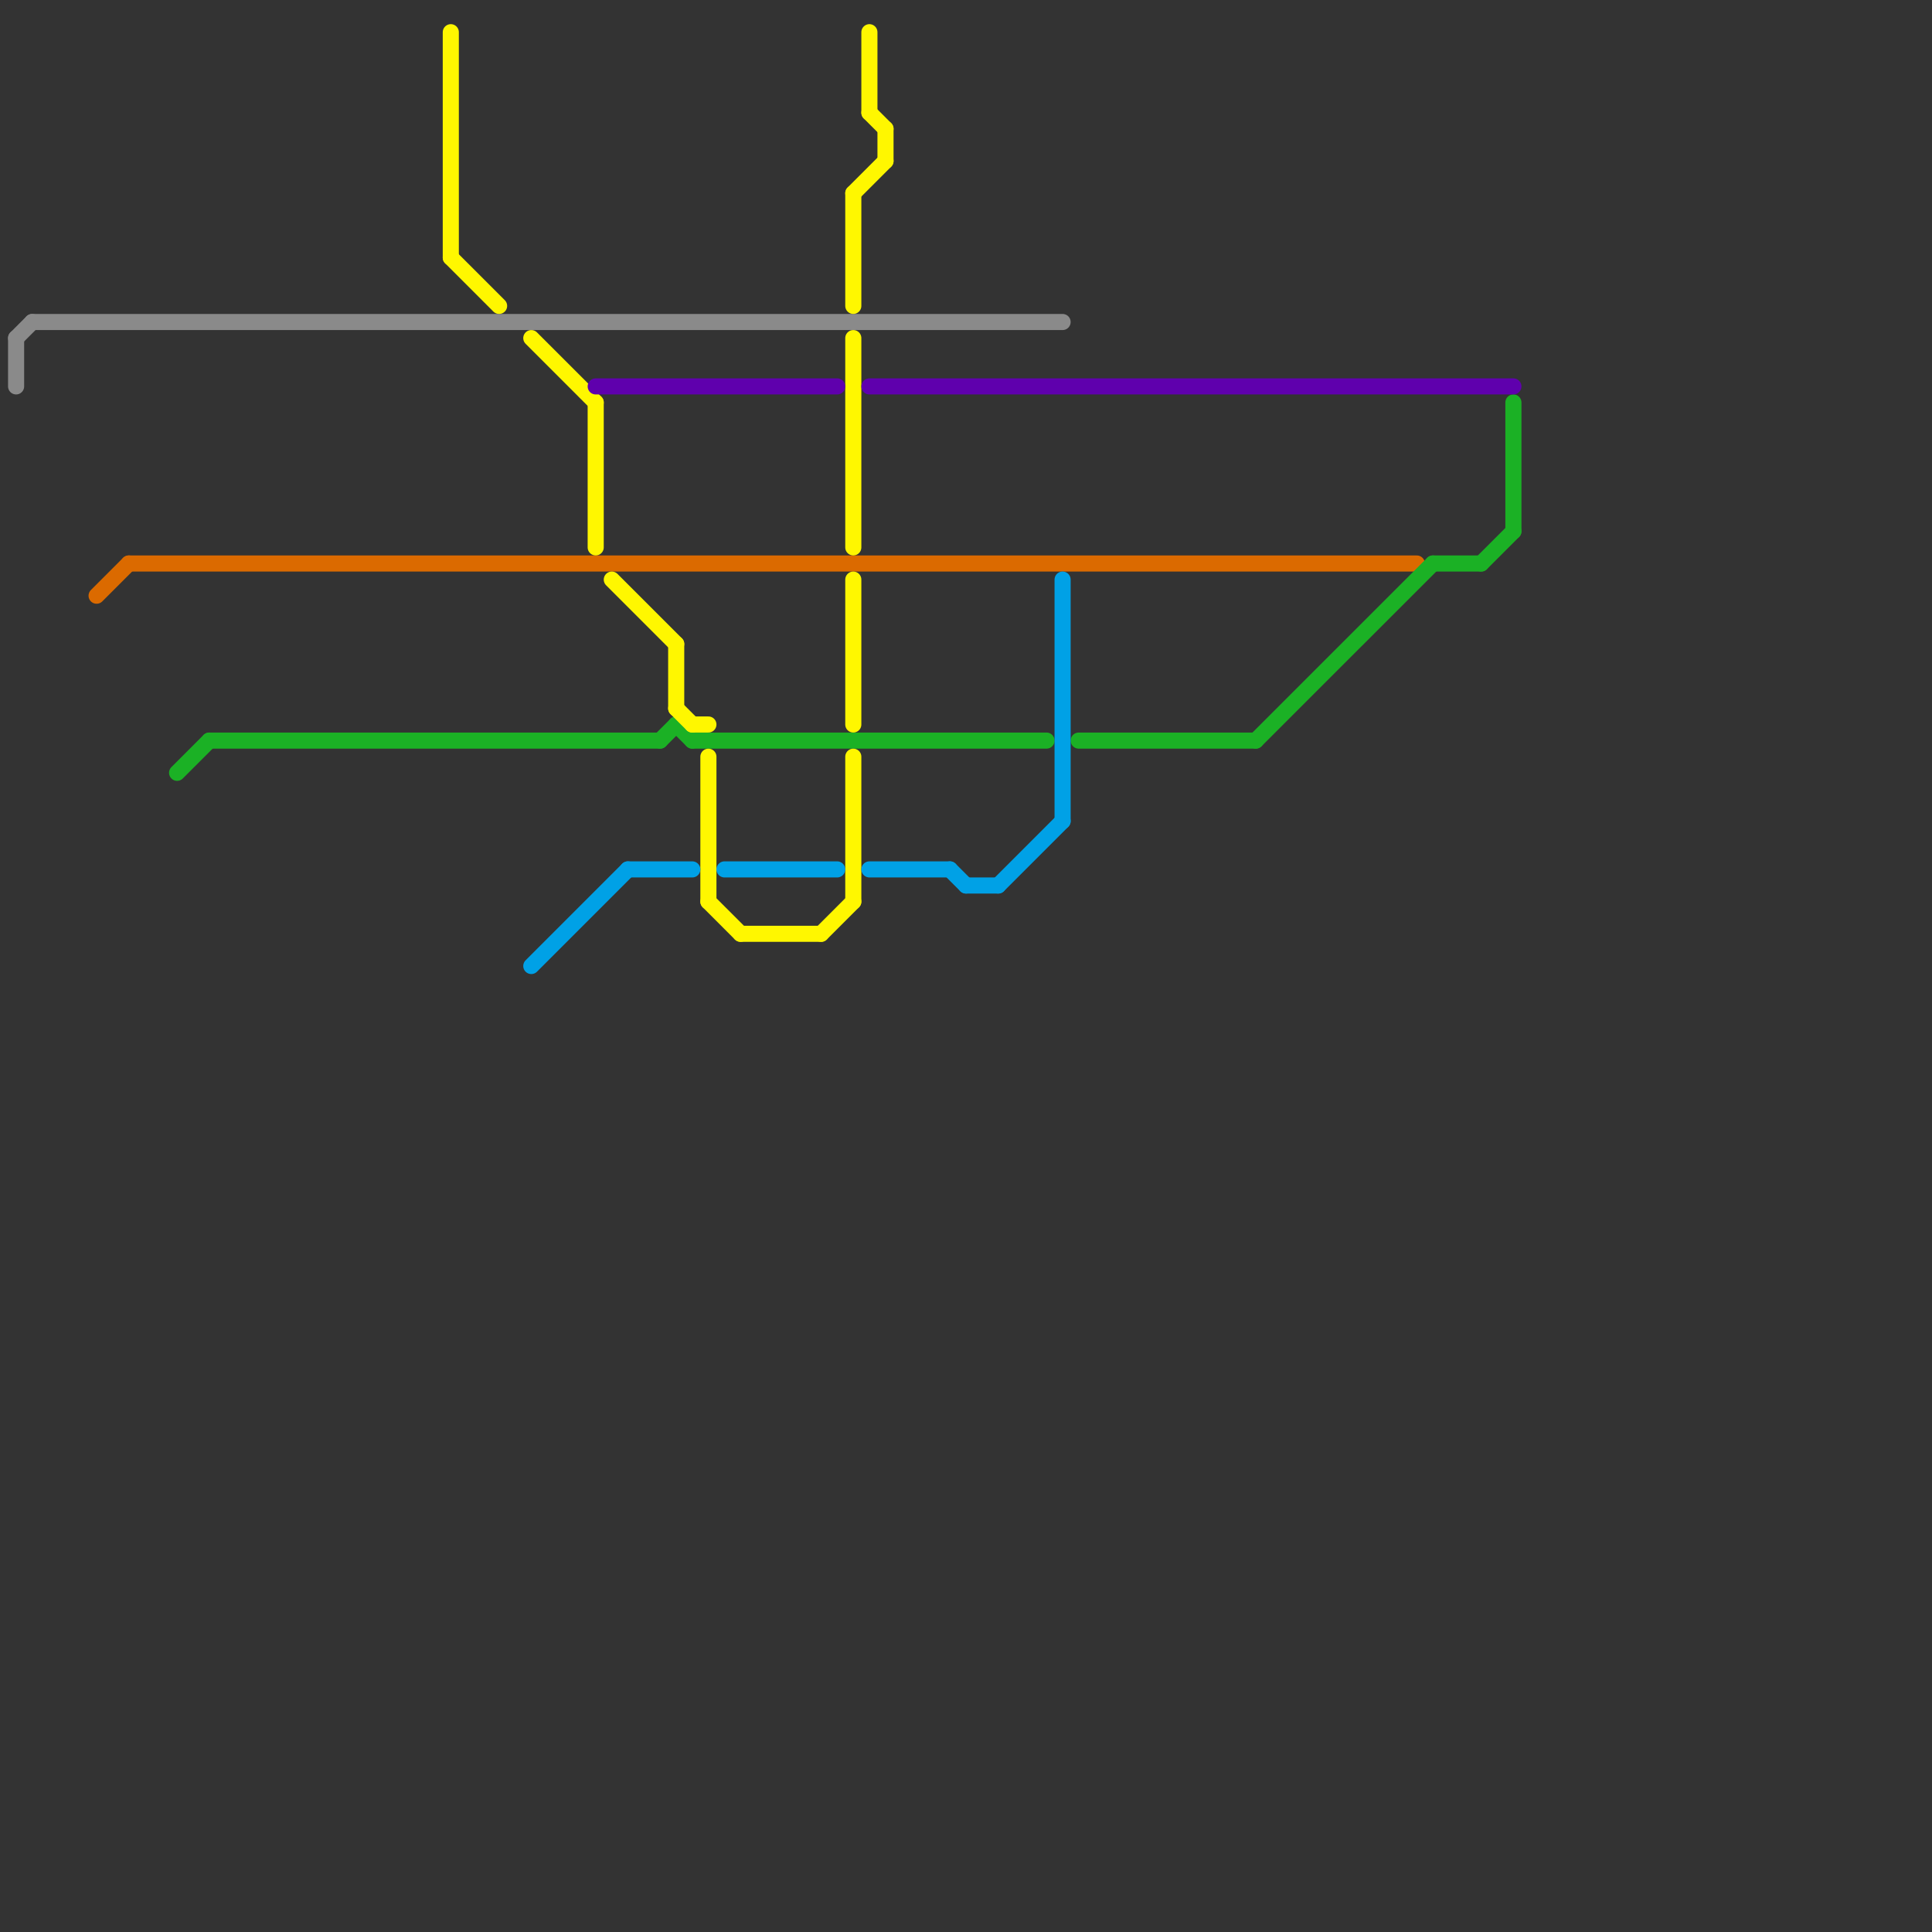 
<svg version="1.1" xmlns="http://www.w3.org/2000/svg" viewBox="0 0 120 120">
<rect x="0" y="0" width="120" height="120" fill="#333333" stroke="none"/>
<style>text { font: 1px Helvetica; font-weight: 600; white-space: pre; dominant-baseline: central; } line { stroke-width: 1; fill: none; stroke-linecap: round; stroke-linejoin: round; } .c0 { stroke: #8a8a8a } .c1 { stroke: #db6a00 } .c2 { stroke: #1bb125 } .c3 { stroke: #fff700 } .c4 { stroke: #00a1e6 } .c5 { stroke: #5f00ad }</style><defs></defs><line class="c0" x1="1" y1="21" x2="1" y2="24"/><line class="c0" x1="1" y1="21" x2="2" y2="20"/><line class="c0" x1="2" y1="20" x2="66" y2="20"/><line class="c1" x1="8" y1="35" x2="88" y2="35"/><line class="c1" x1="6" y1="37" x2="8" y2="35"/><line class="c2" x1="41" y1="46" x2="42" y2="45"/><line class="c2" x1="92" y1="35" x2="94" y2="33"/><line class="c2" x1="13" y1="46" x2="41" y2="46"/><line class="c2" x1="67" y1="46" x2="78" y2="46"/><line class="c2" x1="43" y1="46" x2="65" y2="46"/><line class="c2" x1="94" y1="25" x2="94" y2="33"/><line class="c2" x1="42" y1="45" x2="43" y2="46"/><line class="c2" x1="11" y1="48" x2="13" y2="46"/><line class="c2" x1="78" y1="46" x2="89" y2="35"/><line class="c2" x1="89" y1="35" x2="92" y2="35"/><line class="c3" x1="53" y1="36" x2="53" y2="45"/><line class="c3" x1="37" y1="25" x2="37" y2="34"/><line class="c3" x1="51" y1="58" x2="53" y2="56"/><line class="c3" x1="53" y1="47" x2="53" y2="56"/><line class="c3" x1="53" y1="12" x2="55" y2="10"/><line class="c3" x1="53" y1="12" x2="53" y2="19"/><line class="c3" x1="44" y1="56" x2="46" y2="58"/><line class="c3" x1="46" y1="58" x2="51" y2="58"/><line class="c3" x1="28" y1="2" x2="28" y2="16"/><line class="c3" x1="54" y1="7" x2="55" y2="8"/><line class="c3" x1="43" y1="45" x2="44" y2="45"/><line class="c3" x1="42" y1="44" x2="43" y2="45"/><line class="c3" x1="53" y1="21" x2="53" y2="34"/><line class="c3" x1="38" y1="36" x2="42" y2="40"/><line class="c3" x1="44" y1="47" x2="44" y2="56"/><line class="c3" x1="42" y1="40" x2="42" y2="44"/><line class="c3" x1="28" y1="16" x2="31" y2="19"/><line class="c3" x1="54" y1="2" x2="54" y2="7"/><line class="c3" x1="55" y1="8" x2="55" y2="10"/><line class="c3" x1="33" y1="21" x2="37" y2="25"/><line class="c4" x1="54" y1="54" x2="59" y2="54"/><line class="c4" x1="60" y1="55" x2="62" y2="55"/><line class="c4" x1="66" y1="36" x2="66" y2="51"/><line class="c4" x1="39" y1="54" x2="43" y2="54"/><line class="c4" x1="33" y1="60" x2="39" y2="54"/><line class="c4" x1="59" y1="54" x2="60" y2="55"/><line class="c4" x1="45" y1="54" x2="52" y2="54"/><line class="c4" x1="62" y1="55" x2="66" y2="51"/><line class="c5" x1="37" y1="24" x2="52" y2="24"/><line class="c5" x1="54" y1="24" x2="94" y2="24"/>
</svg>

